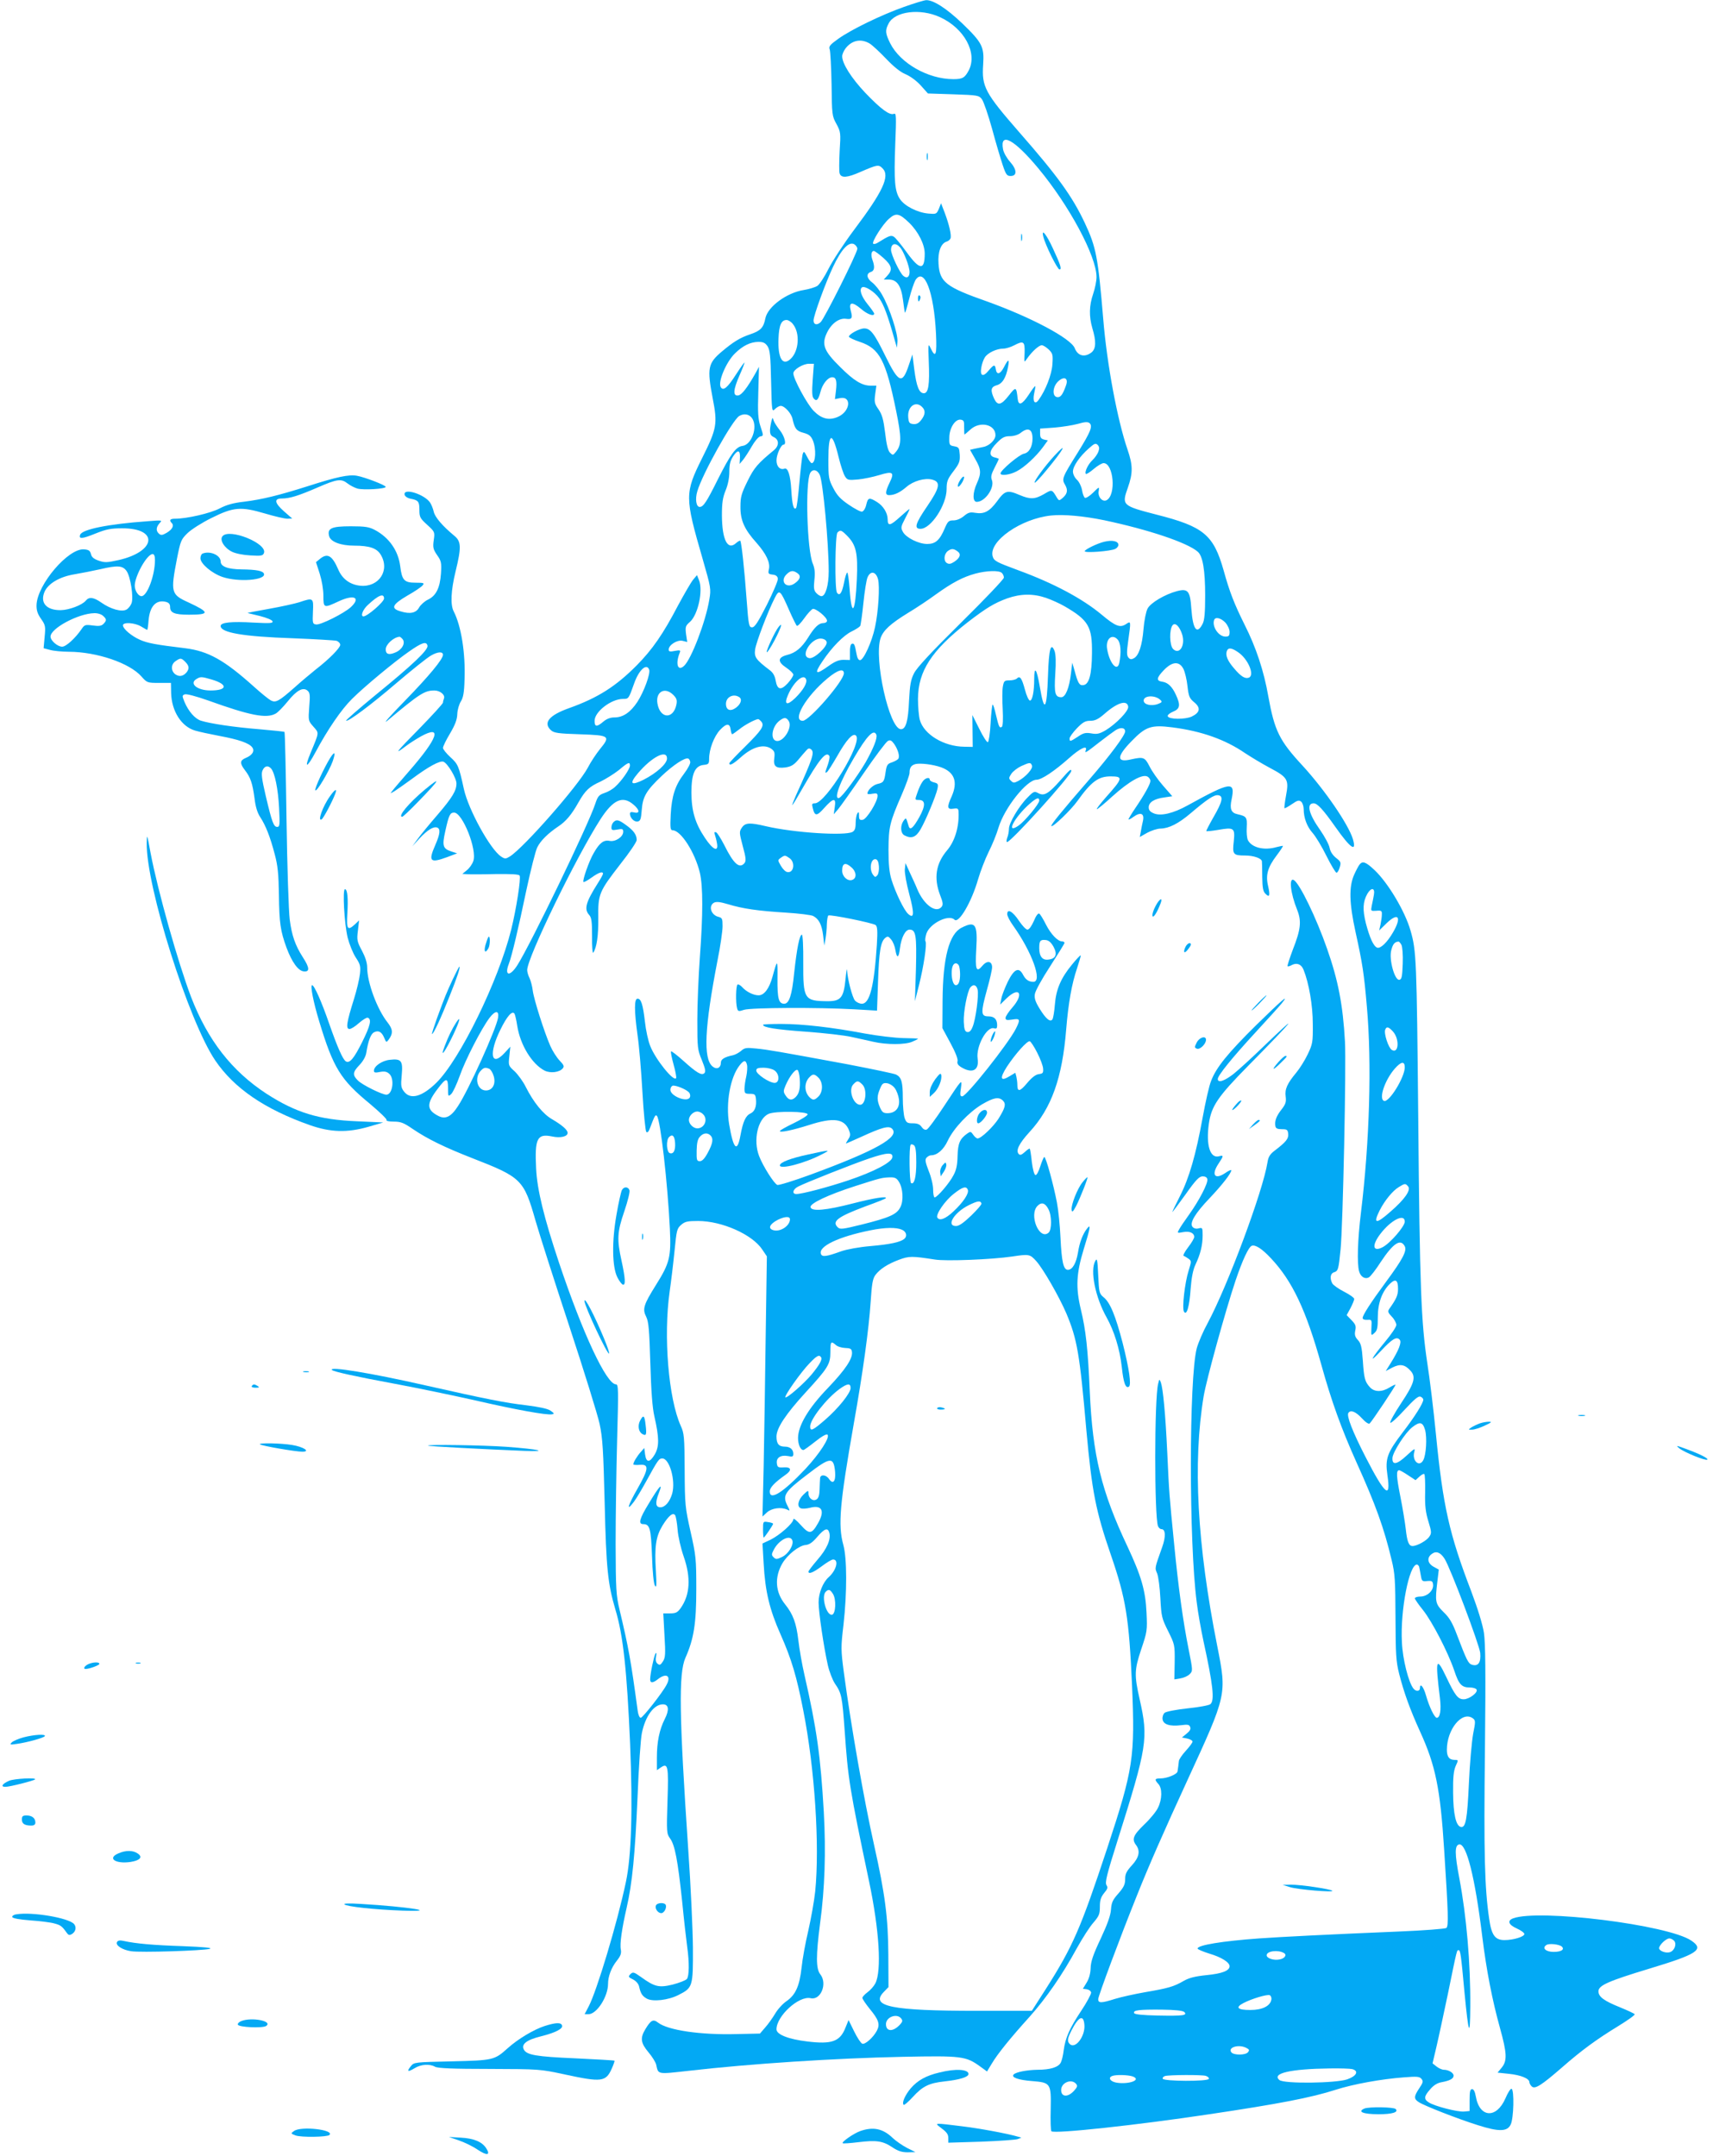 <?xml version="1.0" standalone="no"?>
<!DOCTYPE svg PUBLIC "-//W3C//DTD SVG 20010904//EN"
 "http://www.w3.org/TR/2001/REC-SVG-20010904/DTD/svg10.dtd">
<svg version="1.0" xmlns="http://www.w3.org/2000/svg"
 width="1017pt" height="1280pt" viewBox="0 0 1017 1280"
 preserveAspectRatio="xMidYMid meet">
<g transform="translate(0,1280) scale(0.1,-0.1)"
fill="#03a9f4" stroke="none">
<path d="M5367 12759 c-133 -47 -313 -134 -391 -190 -49 -35 -57 -45 -50 -63
4 -11 9 -105 11 -207 2 -180 3 -189 29 -235 25 -47 26 -53 19 -161 -3 -62 -4
-122 0 -133 9 -28 44 -26 123 9 102 44 108 45 132 21 45 -45 2 -137 -168 -363
-60 -80 -129 -185 -153 -233 -24 -48 -54 -94 -67 -102 -13 -8 -49 -19 -80 -24
-101 -16 -214 -99 -228 -168 -11 -56 -28 -74 -90 -95 -62 -21 -100 -45 -168
-102 -83 -70 -89 -98 -55 -277 30 -153 25 -181 -62 -355 -104 -209 -104 -232
2 -598 50 -174 51 -179 40 -244 -21 -129 -107 -354 -150 -393 -37 -34 -52 11
-26 77 7 16 4 18 -29 12 -29 -6 -36 -4 -36 8 0 27 50 59 82 52 l28 -7 -7 47
c-5 43 -4 49 25 74 46 43 77 184 52 246 l-12 30 -22 -26 c-13 -15 -53 -85 -91
-155 -87 -167 -152 -261 -245 -355 -124 -125 -231 -193 -402 -254 -118 -42
-155 -87 -107 -131 18 -16 42 -20 172 -24 177 -6 183 -10 119 -88 -21 -26 -54
-75 -72 -110 -56 -106 -377 -472 -462 -527 -26 -16 -30 -16 -53 -1 -64 42
-194 278 -221 401 -30 138 -35 148 -80 189 -24 22 -44 47 -44 55 0 9 19 48 42
86 30 51 42 82 43 116 1 25 11 58 21 74 14 22 20 52 22 131 6 156 -20 317 -64
403 -21 39 -17 124 11 239 35 143 33 177 -7 210 -70 58 -116 111 -123 144 -4
18 -14 42 -21 53 -33 50 -160 90 -152 48 2 -10 16 -20 34 -24 48 -9 54 -17 54
-67 0 -42 4 -50 46 -88 46 -42 46 -43 39 -92 -6 -43 -3 -54 20 -88 25 -35 27
-46 23 -110 -6 -85 -29 -132 -78 -155 -19 -9 -42 -30 -51 -45 -18 -34 -54 -42
-111 -24 -60 17 -50 40 40 93 43 24 84 52 91 61 12 14 8 16 -43 16 -66 0 -80
15 -90 99 -12 92 -66 169 -150 214 -34 18 -58 22 -143 22 -115 0 -141 -12
-129 -58 8 -34 69 -57 149 -57 90 0 134 -15 157 -53 57 -93 -10 -195 -120
-185 -62 6 -108 40 -132 97 -36 83 -64 99 -109 62 l-23 -19 22 -68 c13 -42 22
-94 22 -131 0 -75 2 -75 92 -33 91 42 132 22 71 -35 -40 -37 -180 -107 -206
-103 -21 3 -22 7 -19 76 4 83 2 84 -81 56 -25 -8 -106 -26 -179 -39 -73 -13
-131 -24 -128 -25 3 -1 36 -9 74 -18 39 -10 71 -23 74 -31 4 -12 -14 -13 -112
-8 -133 8 -196 1 -196 -20 0 -40 135 -63 430 -73 129 -5 245 -12 258 -15 12
-4 22 -15 22 -24 0 -18 -67 -86 -145 -146 -27 -22 -84 -69 -125 -106 -95 -84
-113 -93 -142 -78 -13 7 -59 44 -103 84 -174 156 -269 209 -406 226 -174 21
-223 30 -268 50 -50 22 -101 65 -101 86 0 20 70 16 108 -7 18 -11 34 -20 36
-20 2 0 6 25 8 55 7 86 45 126 104 111 17 -5 24 -13 24 -31 0 -34 27 -45 112
-45 125 0 124 14 -3 73 -104 47 -107 59 -68 261 21 105 24 113 63 151 23 22
86 62 141 89 132 66 175 69 318 27 57 -17 117 -31 133 -31 l29 1 -48 42 c-57
50 -62 77 -14 77 47 0 99 16 214 66 115 50 139 53 177 23 14 -11 41 -25 58
-30 35 -10 168 -2 168 10 0 10 -125 58 -171 66 -47 9 -121 -7 -289 -61 -176
-56 -276 -80 -381 -93 -63 -7 -103 -18 -145 -40 -56 -29 -195 -61 -265 -61
-30 0 -36 -9 -19 -26 15 -15 3 -38 -31 -58 -24 -14 -33 -15 -44 -6 -20 17 -19
39 2 63 18 19 17 19 -72 12 -235 -17 -386 -48 -399 -80 -10 -27 12 -25 91 7
65 26 91 31 158 31 220 1 202 -139 -23 -189 -67 -15 -81 -15 -116 -3 -29 10
-42 21 -46 39 -5 20 -13 26 -41 28 -93 8 -278 -209 -282 -330 -1 -32 6 -53 27
-83 26 -37 27 -45 21 -107 l-6 -67 38 -10 c21 -6 72 -11 113 -11 166 -1 360
-67 430 -147 33 -37 35 -38 105 -38 l70 0 1 -60 c3 -108 61 -199 142 -223 23
-7 88 -21 146 -32 113 -21 174 -42 193 -67 17 -21 2 -47 -37 -63 -36 -15 -38
-31 -6 -73 34 -44 45 -78 57 -166 6 -52 17 -87 34 -113 32 -49 59 -116 86
-220 18 -67 23 -115 25 -243 2 -166 9 -213 45 -312 32 -86 69 -137 102 -141
37 -4 36 21 -5 84 -45 70 -66 130 -78 225 -6 46 -15 315 -19 596 -4 282 -9
514 -12 517 -2 2 -69 9 -149 16 -150 12 -291 33 -348 51 -35 12 -73 55 -97
112 -14 35 -14 38 2 44 10 4 67 -11 138 -36 250 -90 347 -109 402 -78 13 7 44
39 71 72 53 66 91 87 118 64 14 -12 16 -26 10 -96 -6 -82 -6 -83 25 -118 34
-39 35 -30 -16 -153 -41 -98 -24 -96 29 3 71 133 153 253 216 315 72 72 253
222 338 281 77 54 104 63 110 35 5 -25 -86 -112 -311 -295 -97 -80 -174 -147
-172 -150 10 -9 146 92 301 225 88 75 178 147 202 161 39 23 72 26 72 5 0 -26
-83 -126 -225 -272 -88 -90 -136 -144 -106 -120 193 162 222 180 280 180 34 0
65 -26 57 -47 -3 -8 -6 -19 -6 -25 0 -6 -64 -76 -142 -156 -138 -140 -153
-159 -78 -102 19 15 60 41 90 58 128 70 100 -11 -72 -208 -46 -53 -90 -104
-98 -115 -15 -19 -15 -19 15 -1 17 11 62 43 102 72 98 73 165 109 186 101 25
-10 77 -97 77 -129 0 -43 -24 -83 -114 -188 -45 -52 -97 -115 -115 -140 l-33
-45 43 47 c48 51 83 72 105 64 20 -8 17 -38 -11 -102 -44 -100 -32 -111 71
-73 l58 22 -34 11 c-51 17 -56 33 -36 122 21 95 28 109 52 109 50 0 138 -221
114 -288 -6 -18 -23 -42 -38 -54 l-27 -22 30 -2 c17 -1 91 -1 166 1 94 1 139
-1 144 -9 9 -15 -20 -200 -50 -321 -76 -305 -305 -773 -445 -910 -84 -82 -152
-101 -190 -53 -19 24 -21 35 -15 98 8 87 -2 100 -71 92 -47 -5 -94 -38 -94
-65 0 -11 8 -13 36 -7 27 5 41 2 55 -11 33 -29 20 -124 -17 -124 -26 0 -143
58 -169 84 -33 33 -32 49 10 93 21 22 37 51 40 73 11 69 26 110 45 120 26 14
46 4 61 -32 12 -29 13 -29 26 -12 28 38 26 62 -6 103 -62 78 -121 237 -121
327 0 27 -11 61 -31 99 -29 54 -31 64 -24 119 l7 61 -24 -23 c-44 -40 -51 -31
-46 61 6 92 1 147 -14 147 -15 0 -4 -203 16 -287 10 -39 31 -92 48 -118 27
-41 30 -52 25 -98 -3 -29 -19 -97 -36 -151 -43 -137 -49 -176 -26 -176 10 0
35 16 57 36 22 19 45 33 51 31 25 -8 16 -47 -33 -145 -49 -98 -74 -128 -97
-114 -18 12 -49 82 -98 222 -46 133 -89 230 -102 230 -12 0 7 -99 42 -214 84
-278 127 -347 301 -490 57 -48 102 -91 99 -96 -4 -6 14 -10 43 -10 42 0 59 -7
113 -44 87 -59 187 -108 353 -173 293 -114 306 -127 376 -373 23 -80 113 -361
200 -625 87 -264 168 -525 180 -580 18 -85 22 -155 30 -470 9 -389 19 -480 63
-630 47 -154 69 -364 88 -799 16 -392 8 -666 -25 -821 -51 -243 -173 -648
-221 -739 l-24 -46 23 0 c49 0 116 104 116 180 0 45 20 97 51 136 24 30 29 45
25 68 -7 33 6 123 34 246 34 148 50 315 65 655 7 182 19 355 26 385 21 101 72
170 125 170 34 0 39 -32 11 -87 -32 -63 -47 -136 -47 -229 l0 -75 22 15 c44
31 48 11 41 -198 -6 -186 -5 -194 15 -222 29 -39 46 -130 72 -374 11 -113 25
-234 30 -270 13 -92 12 -174 -2 -191 -7 -8 -45 -23 -84 -33 -82 -20 -107 -14
-190 46 -41 29 -46 30 -61 16 -14 -15 -13 -18 16 -32 19 -10 33 -27 36 -44 9
-40 19 -55 46 -70 36 -19 126 -9 187 22 85 43 87 49 86 281 -1 110 -13 373
-28 585 -54 798 -57 1043 -17 1135 51 114 65 206 65 410 0 179 -2 198 -34 340
-32 143 -34 159 -35 365 -1 198 -3 219 -23 263 -73 162 -104 532 -66 799 9 62
22 171 29 242 12 121 14 131 39 153 23 20 38 23 101 23 141 0 322 -80 381
-170 l27 -40 -7 -473 c-3 -259 -9 -607 -12 -772 l-7 -300 27 25 c28 25 83 33
120 16 17 -9 17 -7 2 22 -32 62 -19 83 115 185 139 107 158 109 167 19 5 -58
-12 -79 -36 -44 -17 26 -51 29 -53 5 -1 -10 -2 -40 -3 -67 -1 -33 -6 -52 -18
-59 -21 -14 -48 7 -48 36 0 19 -2 19 -30 -8 -32 -31 -40 -72 -15 -81 9 -4 33
-2 54 3 71 19 90 -18 48 -91 -38 -67 -52 -68 -103 -11 -26 29 -44 43 -44 33 0
-22 -81 -94 -136 -121 l-47 -22 7 -120 c9 -164 35 -273 100 -419 66 -149 96
-251 135 -451 69 -350 98 -804 71 -1076 -6 -57 -25 -162 -41 -233 -17 -71 -35
-170 -40 -220 -12 -109 -36 -162 -90 -199 -22 -15 -52 -48 -67 -74 -15 -25
-41 -62 -59 -82 l-31 -36 -138 -3 c-216 -6 -409 23 -467 68 -29 23 -43 15 -76
-40 -31 -52 -27 -81 19 -136 23 -27 43 -60 46 -74 13 -59 4 -57 194 -36 364
42 873 75 1270 83 350 7 375 4 460 -58 l40 -29 28 46 c34 58 112 154 225 279
98 110 194 248 281 408 33 59 76 127 98 151 33 39 38 50 38 94 0 39 6 57 25
81 21 25 24 33 14 48 -9 16 2 62 64 258 179 568 186 611 133 846 -32 142 -31
174 9 294 36 107 37 113 32 220 -6 131 -31 217 -113 392 -155 328 -207 540
-224 923 -11 251 -23 361 -53 485 -31 130 -27 213 17 357 40 129 44 154 20
123 -25 -31 -45 -83 -54 -143 -11 -64 -33 -102 -60 -102 -26 0 -37 46 -44 195
-3 66 -12 158 -21 205 -20 105 -65 270 -75 270 -3 0 -14 -25 -24 -56 -10 -32
-22 -54 -29 -51 -7 2 -16 37 -21 78 -4 41 -10 76 -12 78 -2 3 -15 -6 -29 -19
-19 -17 -28 -21 -36 -13 -20 20 0 62 64 132 130 141 194 321 217 608 13 158
33 271 65 365 13 40 23 73 21 75 -2 2 -25 -22 -51 -54 -66 -80 -95 -147 -102
-237 -3 -41 -10 -80 -14 -88 -13 -20 -39 1 -77 63 -25 41 -32 62 -28 86 2 18
43 92 90 164 47 73 86 136 86 140 0 5 -6 9 -14 9 -26 0 -67 43 -96 100 -16 32
-34 62 -40 65 -7 4 -20 -14 -32 -44 -14 -31 -28 -51 -38 -51 -9 0 -31 24 -50
52 -37 56 -70 75 -70 40 0 -11 16 -42 35 -68 112 -157 176 -334 120 -334 -27
0 -46 13 -61 42 -25 48 -53 35 -91 -42 -17 -36 -35 -81 -38 -100 l-7 -35 39
38 c76 72 104 25 33 -56 -22 -25 -40 -52 -40 -61 0 -13 7 -15 40 -10 47 8 49
1 21 -55 -46 -90 -293 -401 -318 -401 -13 0 -14 9 -8 48 8 59 8 58 -100 -106
-48 -73 -94 -136 -103 -139 -10 -4 -21 2 -30 15 -11 16 -25 22 -52 22 -34 0
-39 4 -49 31 -6 18 -11 72 -11 121 0 93 -8 121 -39 137 -10 6 -142 33 -292 62
-406 75 -468 86 -539 93 -58 6 -69 5 -90 -14 -13 -11 -35 -23 -49 -26 -49 -10
-71 -24 -71 -43 0 -32 -24 -44 -49 -24 -57 46 -48 233 29 630 17 84 30 175 30
203 0 45 -2 50 -25 56 -44 11 -60 65 -26 84 14 7 36 5 83 -9 88 -27 180 -40
344 -50 78 -5 151 -14 162 -20 34 -18 51 -51 59 -115 l7 -61 7 40 c4 22 8 61
8 87 1 26 5 49 9 52 12 7 264 -44 281 -57 10 -9 12 -34 7 -117 -16 -245 -42
-350 -89 -350 -13 0 -31 8 -41 19 -15 17 -44 125 -47 181 -1 14 -5 -10 -9 -54
-11 -110 -28 -131 -106 -131 -139 1 -146 11 -145 229 1 95 -3 166 -8 166 -14
0 -30 -81 -46 -228 -13 -132 -30 -182 -59 -182 -33 0 -41 31 -40 149 1 118 0
118 -30 10 -19 -69 -49 -109 -82 -109 -31 0 -73 21 -98 49 -10 11 -23 18 -27
15 -10 -6 -12 -107 -3 -140 5 -20 9 -21 42 -10 42 13 438 15 653 3 l136 -8 6
173 c6 178 15 236 43 259 14 11 19 10 35 -10 11 -13 22 -41 25 -62 9 -53 20
-49 27 10 8 64 32 111 57 111 38 0 43 -33 38 -235 l-6 -190 24 95 c28 110 48
246 39 260 -4 6 -1 26 5 46 20 61 133 117 167 83 25 -25 101 104 140 240 14
48 42 120 62 161 21 41 48 107 59 145 35 117 168 285 226 285 30 0 106 51 195
130 65 58 110 78 97 44 -7 -19 1 -14 84 51 36 28 78 59 93 69 30 19 57 16 57
-7 0 -23 -90 -144 -214 -287 -160 -184 -230 -270 -224 -275 8 -9 116 95 154
148 83 116 125 147 198 147 76 0 73 -11 -28 -124 -32 -37 -57 -68 -54 -71 2
-2 44 32 93 77 99 89 177 133 207 117 10 -5 18 -17 18 -26 0 -18 -34 -80 -92
-165 -21 -31 -38 -60 -38 -63 0 -4 14 3 30 15 42 30 65 20 56 -23 -4 -17 -10
-47 -13 -65 l-6 -32 44 25 c24 13 60 25 79 25 50 1 106 29 179 91 99 84 139
111 164 107 32 -5 25 -38 -29 -131 -25 -44 -44 -81 -42 -82 2 -2 33 1 69 7 96
17 102 12 94 -68 -9 -77 -4 -84 67 -84 50 0 97 -16 100 -34 1 -6 2 -48 2 -93
1 -64 5 -86 18 -99 25 -26 30 -14 17 44 -16 66 -3 112 51 183 22 29 38 54 37
56 -2 1 -19 -2 -38 -7 -73 -21 -146 -4 -170 41 -6 12 -9 46 -7 76 3 60 -1 66
-54 78 -39 8 -48 32 -36 88 23 110 -3 107 -262 -36 -85 -47 -158 -64 -199 -47
-22 9 -31 19 -31 36 0 30 32 51 93 59 l47 7 -55 63 c-30 34 -66 86 -80 114
-28 55 -36 58 -109 42 -88 -21 -88 16 2 108 84 87 117 98 242 82 173 -22 314
-72 432 -153 35 -23 101 -63 148 -88 106 -56 113 -70 95 -165 -7 -38 -11 -72
-9 -74 2 -2 22 9 44 24 33 23 42 25 55 15 8 -7 15 -27 15 -44 0 -53 20 -105
53 -142 18 -20 55 -81 82 -136 28 -56 55 -101 60 -100 6 0 14 15 19 32 9 29 6
34 -22 56 -20 16 -34 38 -38 59 -3 19 -29 67 -56 106 -69 97 -83 159 -39 159
22 0 55 -35 129 -140 90 -128 128 -154 104 -72 -27 88 -167 292 -299 436 -137
148 -166 206 -203 411 -26 150 -73 292 -141 426 -61 123 -89 194 -124 321 -60
212 -118 261 -398 332 -205 53 -208 56 -171 160 31 88 30 134 -2 227 -60 175
-122 505 -144 774 -31 369 -42 427 -109 570 -74 158 -162 280 -389 539 -204
234 -224 271 -215 402 7 106 -5 130 -123 244 -95 91 -174 141 -216 139 -13 -1
-72 -19 -131 -40z m214 -61 c144 -66 223 -212 171 -315 -24 -45 -37 -53 -92
-53 -150 0 -315 94 -375 213 -29 59 -31 77 -9 118 37 72 188 91 305 37z m-417
-157 c17 -11 61 -52 98 -91 44 -46 83 -78 115 -91 28 -12 66 -40 90 -67 l42
-47 151 -5 c147 -5 152 -6 170 -30 10 -14 37 -92 60 -175 22 -82 51 -179 63
-215 19 -57 25 -65 47 -65 40 0 38 38 -4 85 -19 21 -38 55 -41 74 -20 105 66
59 209 -113 184 -221 346 -523 346 -646 0 -23 -9 -68 -20 -100 -24 -70 -25
-133 -5 -203 24 -79 22 -122 -4 -144 -41 -32 -82 -22 -100 24 -22 58 -259 184
-521 278 -245 86 -281 115 -288 224 -5 70 14 120 47 131 11 3 21 12 24 19 7
17 -7 80 -34 152 l-22 57 -13 -33 c-14 -32 -16 -32 -63 -28 -65 6 -141 45
-168 86 -31 46 -36 108 -28 323 7 171 6 189 -8 183 -26 -10 -78 29 -170 125
-82 87 -137 173 -137 217 0 12 10 34 21 48 38 48 92 58 143 27z m234 -1064
c54 -53 92 -128 92 -183 0 -101 -30 -99 -107 8 -32 44 -66 86 -76 92 -17 11
-28 7 -94 -34 -12 -8 -25 -11 -29 -7 -10 10 56 115 94 148 41 37 61 33 120
-24z m-308 -154 c0 -25 -196 -416 -218 -436 -22 -20 -42 -15 -42 10 0 29 72
226 116 319 49 104 93 151 125 134 10 -6 19 -18 19 -27z m254 8 c21 -24 56
-113 56 -146 0 -30 -16 -41 -37 -23 -21 17 -73 127 -73 154 0 38 26 46 54 15z
m-100 -62 c51 -45 57 -71 24 -106 l-21 -23 30 0 c48 0 73 -36 84 -121 5 -40
10 -74 12 -76 2 -2 13 36 25 83 12 48 29 97 37 111 52 79 110 -70 122 -319 6
-126 -2 -149 -32 -85 -14 30 -15 26 -11 -78 6 -139 -2 -190 -29 -190 -28 0
-44 40 -57 142 l-11 88 -21 -62 c-39 -117 -60 -109 -140 54 -65 133 -88 163
-125 163 -28 0 -91 -34 -91 -49 0 -5 29 -19 65 -31 117 -39 154 -109 215 -408
33 -161 33 -204 -1 -245 -17 -21 -19 -21 -35 -5 -12 12 -21 48 -29 118 -10 80
-18 108 -39 139 -24 34 -26 44 -20 90 l7 51 -33 0 c-52 0 -100 29 -181 110
-98 96 -113 135 -79 205 26 54 72 88 113 82 35 -5 40 4 28 48 -14 52 8 56 61
11 38 -33 78 -47 78 -28 0 4 -18 30 -40 57 -37 46 -50 87 -32 99 17 10 73 -25
102 -65 27 -38 51 -102 92 -249 l13 -45 3 37 c4 45 -47 201 -90 276 -16 29
-43 62 -59 74 -34 25 -38 54 -9 63 22 7 25 30 10 71 -11 29 -7 54 8 54 5 0 30
-18 56 -41z m-536 -394 c43 -54 35 -160 -14 -206 -48 -45 -77 4 -72 122 3 79
17 109 48 109 10 0 28 -11 38 -25z m-151 -131 c14 -22 18 -58 21 -209 4 -179
5 -182 23 -164 11 11 26 19 34 19 23 0 63 -44 70 -77 13 -58 23 -72 65 -83 33
-9 44 -18 56 -45 21 -51 17 -135 -7 -135 -5 0 -17 17 -27 37 -18 35 -20 36
-27 15 -3 -13 -12 -88 -19 -167 -7 -80 -15 -148 -20 -152 -14 -14 -23 20 -28
106 -5 89 -20 136 -41 128 -26 -9 -47 13 -47 49 0 35 27 94 42 94 19 0 6 50
-22 85 -16 20 -33 46 -37 58 -6 20 -7 20 -14 -8 -13 -59 -10 -80 14 -90 33
-15 34 -51 2 -78 -96 -79 -118 -104 -157 -184 -36 -73 -42 -93 -42 -151 -1
-81 23 -135 96 -216 57 -65 82 -117 73 -156 -6 -26 -3 -29 22 -32 19 -2 29 -9
31 -24 2 -11 -28 -81 -65 -155 -53 -104 -72 -134 -88 -134 -18 0 -21 11 -32
160 -13 181 -31 347 -38 354 -3 2 -14 -4 -24 -13 -51 -47 -84 17 -85 164 0 75
5 106 22 148 14 34 22 74 22 111 0 44 6 66 23 92 27 41 43 37 40 -11 l-2 -35
21 25 c11 14 34 49 51 79 17 30 39 56 49 59 22 5 22 2 2 63 -13 40 -16 79 -12
200 l4 151 -20 -37 c-49 -87 -82 -130 -103 -133 -33 -5 -30 33 7 118 17 38 30
72 30 77 0 4 -22 -27 -50 -70 -51 -80 -76 -100 -91 -76 -18 30 32 150 85 201
47 46 91 67 138 68 30 0 41 -6 55 -26z m1526 -39 c-3 -60 -3 -60 14 -35 30 43
71 80 88 80 9 0 27 -12 42 -26 23 -23 25 -31 21 -88 -4 -61 -41 -155 -82 -211
-22 -31 -37 -9 -26 40 5 22 8 41 6 42 -2 2 -20 -22 -40 -53 -38 -57 -59 -65
-64 -23 -8 74 -10 75 -54 19 -44 -56 -65 -60 -85 -19 -24 51 -21 71 13 81 35
9 57 45 69 111 9 48 1 47 -25 -4 -22 -42 -43 -47 -48 -11 -5 30 -12 28 -43 -9
-33 -40 -52 -32 -43 19 3 20 13 48 21 60 17 27 70 52 110 52 15 0 44 9 63 19
57 30 65 24 63 -44z m-1258 -160 c-5 -70 -4 -99 5 -110 17 -21 28 -11 41 38
12 47 44 87 70 87 23 0 29 -21 22 -80 l-6 -50 30 6 c72 14 61 -81 -14 -112
-52 -22 -96 -11 -143 37 -39 40 -120 190 -120 222 0 22 57 57 93 57 l29 0 -7
-95z m1504 -33 c-20 -57 -33 -73 -53 -70 -32 5 -26 66 9 96 35 30 59 15 44
-26z m-855 -128 c22 -21 20 -46 -5 -78 -15 -20 -29 -26 -48 -24 -22 3 -26 8
-29 41 -5 63 44 99 82 61z m-1008 -69 c34 -52 -4 -157 -59 -163 -38 -5 -70
-49 -144 -196 -68 -137 -87 -166 -109 -166 -21 0 -28 47 -14 93 29 101 209
424 249 447 29 17 60 11 77 -15z m1258 -52 c0 -24 1 -43 2 -43 2 0 18 14 36
30 56 51 148 30 148 -34 0 -28 -36 -63 -72 -70 -16 -3 -39 -8 -54 -11 l-25 -6
30 -53 c36 -62 38 -85 11 -145 -26 -57 -27 -111 -1 -111 49 0 107 83 90 129
-8 19 -4 35 16 74 14 27 25 50 25 52 0 1 -11 6 -25 9 -37 9 -32 42 14 87 31
32 46 39 77 39 23 0 49 8 64 20 44 35 70 22 70 -34 0 -48 -20 -84 -51 -90 -28
-5 -139 -99 -139 -117 0 -16 55 -9 95 12 47 24 115 87 157 144 l29 40 -23 5
c-18 5 -23 13 -23 35 l0 30 85 6 c47 4 110 14 139 22 41 12 58 13 69 5 21 -18
7 -52 -68 -173 -95 -152 -98 -159 -76 -195 18 -32 13 -54 -20 -81 -15 -12 -18
-12 -28 4 -31 52 -29 52 -78 23 -54 -31 -81 -32 -143 -6 -74 32 -89 28 -135
-36 -46 -62 -77 -78 -131 -69 -29 5 -41 2 -66 -19 -19 -16 -43 -26 -62 -26
-28 0 -34 -5 -52 -47 -30 -71 -55 -93 -104 -93 -51 0 -125 37 -144 71 -14 25
-13 31 12 79 15 28 27 54 27 57 0 3 -25 -18 -56 -46 -58 -53 -74 -57 -74 -15
0 38 -26 80 -63 103 -47 29 -54 27 -64 -16 -5 -22 -16 -39 -25 -41 -8 -2 -44
17 -79 41 -50 34 -70 56 -92 99 -27 51 -29 64 -29 168 0 166 23 172 61 15 12
-49 29 -101 38 -114 14 -22 20 -23 77 -18 33 3 90 15 126 26 81 25 92 17 62
-44 -27 -56 -28 -75 -3 -75 32 0 66 17 103 49 40 35 110 55 153 43 51 -14 45
-47 -29 -156 -72 -105 -81 -136 -41 -136 62 0 155 142 155 236 0 45 5 59 40
105 36 47 40 60 38 99 -3 41 -5 45 -33 50 -28 5 -30 8 -29 51 0 57 35 112 68
107 18 -3 21 -9 20 -45z m797 -145 c-5 -14 -21 -37 -35 -50 -26 -24 -49 -72
-39 -82 3 -3 24 10 46 29 22 19 49 35 59 35 59 0 76 -189 18 -220 -25 -13 -54
20 -47 55 4 26 3 26 -33 -10 -21 -21 -43 -34 -49 -31 -6 4 -14 25 -17 46 -4
22 -17 49 -30 61 -14 13 -24 34 -24 49 0 32 41 91 95 138 32 29 40 32 52 20
10 -11 11 -21 4 -40z m-1654 -138 c19 -42 53 -403 53 -573 0 -82 -19 -147 -43
-147 -8 0 -22 9 -31 19 -14 15 -16 30 -11 77 5 43 2 69 -9 96 -35 81 -46 482
-16 539 14 26 42 21 57 -11z m1688 -269 c265 -56 497 -134 557 -188 29 -26 43
-110 43 -258 0 -103 -4 -148 -15 -169 -34 -67 -58 -34 -67 89 -7 106 -20 122
-85 105 -72 -19 -158 -70 -175 -104 -9 -17 -20 -71 -24 -121 -8 -98 -28 -159
-58 -174 -14 -8 -22 -7 -32 5 -10 13 -10 32 -1 98 17 120 17 120 -13 100 -35
-23 -62 -13 -143 55 -116 97 -287 188 -497 265 -132 49 -144 55 -152 84 -22
89 168 222 347 241 74 8 193 -3 315 -28z m-1527 -91 c55 -55 66 -103 59 -260
-9 -202 -31 -231 -43 -56 -4 53 -10 96 -14 96 -4 0 -13 -27 -19 -60 -12 -62
-27 -82 -42 -59 -14 22 -11 343 3 357 17 17 23 15 56 -18z m657 -94 c23 -16
15 -39 -20 -62 -20 -13 -31 -15 -44 -7 -20 13 -17 53 6 71 22 16 35 15 58 -2z
m-4765 -52 c0 -90 -46 -214 -80 -214 -19 0 -40 33 -40 63 1 58 73 187 106 187
9 0 14 -11 14 -36z m-169 -64 c24 -33 43 -157 30 -192 -6 -15 -19 -32 -31 -38
-28 -15 -93 3 -147 41 -47 33 -74 37 -94 12 -22 -26 -98 -55 -148 -56 -85 -1
-124 43 -97 108 21 50 91 91 179 105 40 7 108 20 152 30 102 24 133 22 156
-10z m3984 -14 c23 -16 15 -39 -20 -62 -48 -31 -86 15 -46 55 24 24 40 26 66
7z m1213 2 c7 -7 12 -19 12 -28 0 -9 -115 -130 -255 -268 -180 -178 -261 -266
-278 -299 -20 -39 -25 -69 -30 -163 -5 -122 -19 -170 -48 -170 -69 0 -162 417
-121 541 16 46 58 85 162 149 47 28 122 78 167 111 96 69 160 103 234 123 67
18 141 20 157 4z m-735 -38 c11 -43 2 -191 -18 -284 -18 -86 -68 -196 -89
-196 -10 0 -17 14 -21 38 -10 55 -14 64 -28 59 -7 -2 -12 -22 -11 -50 l0 -46
-38 1 c-28 0 -50 -9 -88 -36 -79 -57 -89 -49 -36 29 55 82 124 152 171 175 25
12 48 27 52 33 3 5 12 67 19 136 7 69 18 139 25 154 18 40 50 33 62 -13z
m-528 -183 c21 -48 42 -90 46 -93 5 -3 24 17 44 45 19 27 42 52 50 55 17 6 85
-49 85 -70 0 -8 -10 -14 -23 -14 -26 0 -52 -25 -90 -87 -38 -60 -74 -90 -124
-102 -57 -15 -58 -41 -3 -77 22 -15 40 -33 40 -40 0 -8 -15 -31 -33 -51 -41
-44 -62 -40 -72 16 -5 29 -16 48 -37 63 -80 61 -91 76 -85 121 6 43 76 227
117 307 27 53 32 48 85 -73z m-2405 69 c0 -20 -99 -106 -122 -106 -19 0 -5 39
25 67 63 59 97 73 97 39z m3930 4 c32 -11 83 -34 112 -51 141 -82 163 -121
161 -279 -1 -124 -17 -183 -50 -188 -25 -4 -33 10 -54 88 l-13 45 -8 -66 c-10
-84 -32 -139 -57 -139 -37 0 -43 23 -36 137 5 72 3 118 -4 137 -22 56 -34 13
-39 -143 -7 -208 -22 -229 -49 -67 -18 105 -33 126 -33 44 0 -75 -11 -128 -25
-128 -7 0 -21 29 -30 65 -19 70 -30 84 -48 66 -6 -6 -26 -11 -44 -11 -29 0
-33 -3 -39 -36 -4 -20 -4 -81 -1 -135 3 -60 1 -101 -5 -105 -14 -9 -18 -1 -35
71 -8 36 -17 64 -20 61 -3 -3 -9 -54 -12 -112 -3 -59 -11 -109 -16 -111 -6 -2
-29 34 -51 79 l-41 82 1 -95 1 -94 -50 1 c-121 1 -240 73 -264 159 -6 22 -11
78 -11 125 1 165 80 287 295 455 109 84 158 114 235 142 80 28 153 29 230 3z
m-5598 -107 c22 -20 22 -27 2 -48 -12 -12 -27 -14 -64 -9 -44 6 -49 4 -66 -22
-38 -55 -92 -104 -115 -104 -27 0 -69 36 -69 60 0 49 165 137 259 139 19 1 43
-6 53 -16z m6663 -40 c14 -16 25 -40 25 -55 0 -23 -4 -28 -25 -28 -40 0 -80
59 -67 98 7 21 40 13 67 -15z m-256 -72 c19 -64 -17 -121 -54 -85 -22 22 -24
116 -3 142 16 18 42 -9 57 -57z m-4629 -26 c19 -23 -3 -63 -42 -79 -39 -17
-58 -11 -58 18 0 29 45 71 81 75 4 1 12 -6 19 -14z m4244 -1 c20 -20 24 -78
11 -141 -12 -55 -58 -1 -72 83 -10 58 27 93 61 58z m-1726 -17 c5 -26 -73 -99
-102 -95 -60 8 10 123 71 116 17 -2 29 -10 31 -21z m2443 -60 c59 -40 100
-137 63 -151 -22 -8 -47 7 -88 56 -39 45 -52 78 -42 103 8 21 28 19 67 -8z
m-6251 -57 c23 -23 25 -40 8 -62 -20 -24 -44 -28 -67 -12 -27 20 -27 59 1 78
29 20 34 20 58 -4z m5926 -42 c9 -18 20 -64 24 -102 7 -62 12 -73 40 -96 40
-33 35 -61 -15 -85 -40 -18 -136 -17 -142 2 -3 7 12 19 31 27 42 17 46 39 17
101 -22 48 -47 72 -80 77 -37 5 -36 22 7 67 51 54 93 57 118 9z m-3172 -4 c9
-23 -31 -132 -70 -192 -41 -62 -85 -92 -136 -92 -24 0 -46 -8 -66 -25 -39 -33
-52 -32 -52 5 0 54 99 130 169 130 33 0 33 -1 66 92 28 80 74 122 89 82z
m1156 -22 c0 -45 -205 -282 -244 -282 -66 0 18 145 147 252 60 50 97 61 97 30z
m-3753 -37 c98 -29 94 -65 -7 -65 -80 0 -130 42 -82 69 23 14 30 13 89 -4z
m3529 1 c8 -21 -18 -65 -65 -111 -50 -48 -68 -39 -42 20 35 79 93 128 107 91z
m-789 -92 c20 -20 24 -31 19 -57 -18 -90 -98 -86 -113 7 -11 69 45 99 94 50z
m391 -13 c20 -12 11 -41 -18 -63 -34 -25 -60 -15 -60 23 0 40 44 62 78 40z
m2501 -17 c12 -11 10 -15 -14 -24 -39 -15 -85 -4 -85 20 0 31 68 34 99 4z
m-191 -40 c4 -25 -72 -103 -135 -141 -35 -20 -50 -24 -83 -18 -34 6 -48 3 -80
-19 -46 -30 -50 -31 -50 -11 0 8 19 35 43 60 36 37 50 45 80 45 28 0 47 9 84
41 77 68 135 85 141 43z m-2015 -86 c22 -34 -26 -118 -68 -118 -43 0 -36 82
12 120 29 22 41 22 56 -2z m-163 -3 c20 -24 3 -50 -95 -147 -52 -51 -95 -96
-95 -100 0 -17 22 -6 69 36 69 62 136 80 180 50 19 -14 22 -23 18 -55 -7 -50
10 -63 66 -56 33 5 49 14 75 44 17 21 39 46 48 56 12 14 18 16 30 7 21 -18 9
-54 -90 -272 -14 -32 -24 -58 -22 -58 3 0 28 42 57 93 102 178 144 230 163
198 3 -5 -1 -28 -9 -51 -18 -50 -18 -53 -6 -45 6 3 32 45 60 93 57 101 95 142
113 124 41 -41 -179 -402 -244 -402 -17 0 -19 -4 -13 -27 12 -51 24 -51 69 0
54 60 71 62 62 5 l-6 -43 26 30 c14 17 82 112 151 213 69 101 134 187 144 192
14 8 22 4 38 -18 23 -34 34 -73 24 -88 -5 -6 -21 -15 -38 -21 -26 -8 -31 -16
-37 -56 -8 -58 -12 -64 -48 -72 -27 -6 -60 -37 -60 -57 0 -4 14 -5 30 -1 25 4
30 2 30 -13 0 -35 -65 -139 -88 -142 -18 -3 -22 2 -22 25 0 22 -2 25 -10 13
-5 -8 -10 -34 -10 -57 0 -31 -5 -45 -19 -53 -46 -24 -347 -5 -514 34 -97 23
-123 21 -143 -9 -16 -24 -15 -30 6 -110 19 -69 20 -87 10 -100 -30 -36 -65 -4
-120 107 -20 39 -42 74 -49 76 -10 3 -12 0 -7 -14 4 -11 10 -34 13 -53 9 -53
-25 -37 -72 34 -58 86 -80 161 -80 270 0 111 21 158 73 163 29 3 32 7 32 36 0
57 29 133 65 172 38 40 58 41 63 1 2 -15 6 -27 9 -27 3 0 22 14 43 30 33 27
93 58 111 60 4 0 12 -7 19 -15z m683 -78 c7 -19 -16 -78 -63 -162 -49 -84
-139 -206 -158 -213 -35 -11 4 95 87 236 78 134 119 176 134 139z m-1243 -141
c0 -31 -61 -86 -139 -126 -75 -37 -87 -25 -34 38 83 98 173 144 173 88z m138
-20 c2 -9 -14 -40 -36 -69 -53 -69 -74 -133 -80 -244 -4 -79 -2 -93 11 -93 49
0 133 -131 162 -252 19 -81 19 -247 0 -503 -8 -110 -15 -278 -15 -372 0 -164
1 -176 27 -238 20 -50 24 -68 15 -77 -16 -16 -45 1 -126 74 -37 33 -69 58 -72
55 -3 -3 4 -38 15 -78 11 -39 18 -76 15 -81 -14 -23 -123 112 -154 192 -12 30
-26 95 -31 143 -12 104 -23 137 -44 137 -20 0 -20 -71 0 -216 9 -60 22 -212
29 -337 7 -125 18 -233 23 -238 7 -7 14 1 22 23 28 74 32 81 41 72 21 -21 64
-402 77 -670 8 -167 -1 -204 -82 -333 -75 -120 -82 -144 -58 -191 14 -29 18
-77 24 -275 5 -166 12 -263 24 -315 29 -127 29 -179 3 -225 -30 -51 -51 -52
-58 -2 l-5 39 -21 -24 c-21 -23 -44 -61 -44 -73 0 -3 17 -5 38 -3 57 5 54 -24
-14 -143 -57 -100 -68 -139 -21 -77 14 18 47 74 74 123 68 124 75 135 95 135
43 0 80 -131 59 -208 -14 -49 -42 -82 -70 -82 -29 0 -32 26 -10 83 27 69 6 48
-60 -62 -55 -90 -63 -121 -32 -121 39 0 46 -26 52 -189 3 -97 10 -164 17 -176
10 -16 11 0 6 87 -9 145 0 204 39 269 37 60 63 81 76 61 4 -8 11 -46 14 -85 3
-41 19 -110 36 -159 44 -126 38 -228 -18 -307 -19 -26 -29 -31 -63 -31 l-40 0
7 -130 c7 -113 5 -133 -9 -155 -14 -22 -20 -24 -32 -14 -10 8 -13 22 -9 43 4
22 3 26 -4 16 -9 -16 -31 -120 -31 -152 0 -23 16 -23 47 2 49 38 79 19 51 -33
-24 -47 -142 -197 -154 -197 -7 0 -15 18 -18 42 -41 302 -53 369 -108 601 -20
84 -22 119 -23 387 0 162 4 442 9 623 8 294 8 327 -7 327 -56 0 -197 301 -338
722 -89 267 -130 433 -136 559 -9 179 6 209 94 191 50 -11 93 -1 93 21 0 18
-34 47 -92 81 -53 30 -110 100 -156 191 -16 33 -47 75 -67 94 -37 33 -37 35
-31 90 l6 56 -35 -38 c-80 -86 -94 -2 -24 139 40 82 71 116 84 94 3 -5 11 -38
16 -72 18 -113 87 -226 162 -265 34 -17 88 -11 108 13 10 12 7 20 -19 47 -17
18 -42 57 -55 87 -35 80 -97 274 -104 328 -3 26 -12 59 -19 74 -8 15 -14 37
-14 48 0 73 291 672 436 897 74 114 130 140 193 87 39 -32 42 -57 6 -48 -18 4
-25 2 -25 -8 0 -24 25 -50 46 -46 16 3 20 14 24 68 6 80 27 116 120 204 68 64
135 108 155 102 6 -1 11 -10 13 -20z m-358 -22 c0 -20 -49 -91 -87 -125 -15
-15 -45 -32 -65 -38 -32 -11 -39 -19 -54 -64 -39 -121 -385 -837 -463 -959
-44 -69 -78 -63 -50 9 18 47 56 207 104 437 26 121 55 236 65 255 20 40 64 83
125 124 45 30 78 69 119 142 41 72 64 94 131 124 33 16 82 47 110 69 54 46 65
50 65 26z m1847 -10 c80 -29 101 -87 63 -173 -29 -63 -27 -79 10 -73 26 4 30
1 31 -19 4 -88 -22 -174 -68 -228 -67 -79 -80 -164 -42 -265 18 -45 19 -59 9
-71 -33 -40 -105 12 -144 105 -10 25 -31 70 -45 100 l-25 55 -4 -37 c-2 -21
10 -86 26 -146 31 -116 30 -151 -6 -119 -25 22 -75 126 -99 203 -13 43 -18 91
-18 179 1 135 7 162 79 327 25 58 46 116 46 129 0 31 10 45 35 52 29 7 104 -2
152 -19z m540 10 c7 -18 -38 -68 -81 -91 -25 -13 -30 -13 -44 1 -14 13 -13 18
2 41 10 15 36 35 59 46 51 23 56 23 64 3z m-4517 -18 c22 -27 41 -120 47 -233
5 -101 4 -113 -11 -113 -21 0 -31 26 -68 183 -24 103 -28 134 -19 153 12 27
33 31 51 10z m3078 -532 c35 -25 25 -90 -14 -82 -10 1 -27 18 -38 37 -19 33
-19 34 -1 47 24 17 26 17 53 -2z m530 -47 c2 -21 -2 -45 -9 -54 -12 -13 -14
-13 -26 3 -24 33 -13 97 16 92 11 -2 17 -16 19 -41z m-161 -9 c29 -27 30 -64
2 -73 -27 -9 -59 20 -59 55 0 46 20 52 57 18z m1198 -470 c24 -45 14 -71 -31
-76 -35 -5 -54 19 -54 68 0 44 6 52 40 48 17 -2 31 -15 45 -40z m-3298 -421
c-10 -65 -176 -432 -238 -525 -41 -64 -75 -80 -117 -58 -70 36 -71 72 -4 160
51 68 62 69 62 5 0 -51 1 -52 19 -35 10 9 33 59 51 109 32 92 129 281 177 344
34 44 57 44 50 0z m3201 -208 c18 -35 34 -77 35 -94 2 -26 -2 -30 -25 -33 -19
-2 -42 -20 -69 -52 -44 -53 -59 -55 -59 -12 0 15 -3 37 -6 50 l-6 22 -35 -21
c-54 -33 -59 -12 -15 57 51 77 121 156 136 151 6 -2 26 -32 44 -68z m-1723
-72 c3 -12 1 -43 -4 -67 -6 -25 -11 -59 -11 -75 0 -27 3 -30 33 -30 28 0 32
-4 35 -29 5 -44 -6 -76 -33 -88 -28 -13 -44 -48 -59 -130 -19 -105 -42 -82
-67 66 -21 126 6 279 62 350 25 32 37 33 44 3z m-1531 -23 c8 -3 20 -21 26
-40 16 -48 -4 -89 -45 -89 -52 0 -71 77 -29 119 17 17 25 19 48 10z m1694 -10
c31 -21 31 -74 1 -74 -31 0 -109 52 -109 73 0 13 9 17 43 17 23 0 53 -7 65
-16z m150 -49 c4 -58 -3 -88 -24 -109 -22 -22 -41 -20 -59 8 -15 22 -15 28 -1
61 22 51 56 97 70 92 6 -2 12 -25 14 -52z m112 5 c12 -12 20 -33 20 -55 0 -22
-8 -43 -20 -55 -24 -24 -34 -25 -54 -5 -32 32 -32 87 0 119 20 21 30 20 54 -4z
m260 -40 c30 -30 20 -120 -13 -120 -41 0 -71 88 -42 120 23 25 30 25 55 0z
m192 -21 c11 -14 22 -44 25 -66 7 -50 -20 -83 -68 -83 -25 0 -32 6 -45 35 -18
43 -18 67 1 111 12 30 19 35 41 32 15 -2 36 -15 46 -29z m-1223 -24 c8 -7 11
-21 7 -30 -13 -34 -116 6 -116 44 0 11 6 21 13 24 15 5 77 -19 96 -38z m1866
-51 c19 -20 13 -42 -27 -107 -32 -49 -103 -117 -124 -117 -6 0 -18 10 -26 22
-14 20 -16 21 -37 6 -42 -30 -54 -57 -56 -132 -1 -52 -7 -83 -24 -114 -23 -46
-97 -132 -112 -132 -5 0 -9 21 -9 46 0 26 -11 74 -26 110 -20 52 -23 68 -14
79 7 8 19 15 27 15 37 0 75 33 100 87 35 74 125 169 204 216 69 40 99 46 124
21z m-1781 -80 c31 -30 9 -84 -34 -84 -24 0 -50 26 -50 50 0 24 26 50 50 50
10 0 26 -7 34 -16z m621 -1 c0 -7 -37 -30 -82 -52 -46 -22 -83 -43 -83 -47 0
-11 76 5 174 36 143 46 208 38 236 -30 10 -25 10 -34 -4 -55 -9 -14 -15 -25
-13 -25 2 0 42 18 89 39 124 57 165 68 184 49 49 -49 -96 -130 -484 -273 -101
-37 -189 -64 -197 -61 -19 7 -85 111 -108 171 -37 95 -8 222 56 251 41 18 232
15 232 -3z m-577 -125 c19 -19 14 -48 -16 -103 -18 -34 -33 -50 -47 -50 -18 0
-20 6 -19 63 1 45 6 68 19 82 20 23 45 26 63 8z m-210 -44 c3 -46 -10 -69 -32
-61 -19 8 -22 77 -4 95 20 20 33 8 36 -34z m1432 -116 c0 -88 -12 -134 -31
-123 -10 7 -13 218 -2 228 3 4 12 2 20 -4 9 -8 13 -38 13 -101z m-142 30 c-4
-30 -110 -86 -262 -137 -119 -40 -274 -81 -308 -81 -28 0 -21 28 10 44 44 23
327 135 422 167 106 36 143 38 138 7z m38 -144 c25 -38 30 -114 9 -153 -21
-42 -64 -61 -228 -102 -117 -29 -130 -30 -144 -16 -35 35 1 62 163 123 64 23
119 45 122 48 15 16 -71 2 -195 -30 -159 -41 -245 -49 -251 -22 -4 22 103 73
268 126 150 48 155 49 202 51 30 1 41 -4 54 -25z m410 -49 c8 -21 -27 -74 -86
-129 -47 -44 -82 -57 -95 -36 -11 18 44 99 96 140 54 43 76 49 85 25z m81 -81
c2 -6 -26 -38 -61 -72 -45 -43 -72 -62 -90 -62 -61 0 -11 81 76 124 53 26 69
28 75 10z m398 -35 c20 -37 20 -123 0 -139 -55 -46 -118 107 -65 160 24 24 46
17 65 -21z m-1535 -59 c0 -38 -56 -76 -97 -65 -36 9 -25 36 25 62 41 20 72 22
72 3z m665 -62 c27 -12 33 -39 13 -55 -24 -19 -84 -32 -199 -42 -70 -6 -140
-19 -175 -31 -88 -32 -113 -35 -120 -16 -17 45 105 103 296 141 84 17 152 18
185 3z m797 -186 c42 -47 135 -209 179 -311 64 -153 79 -237 119 -696 33 -361
55 -476 145 -737 90 -262 108 -375 126 -778 18 -423 8 -493 -147 -963 -159
-481 -204 -584 -366 -839 l-82 -128 -325 0 c-507 0 -636 26 -555 111 l29 30
-1 192 c-1 220 -20 363 -84 649 -61 271 -140 726 -180 1027 -18 136 -18 150
-2 285 21 189 21 392 -1 472 -33 118 -21 248 62 721 54 303 89 558 100 722 7
107 12 138 28 160 27 36 74 66 141 91 59 22 77 22 212 1 65 -11 337 0 460 18
99 15 105 14 142 -27z m-1190 -498 c10 -10 35 -17 55 -18 31 -1 39 -5 41 -23
6 -39 -39 -106 -142 -214 -116 -120 -177 -223 -178 -297 0 -39 14 -72 32 -72
4 0 36 23 70 50 40 32 67 47 73 41 16 -16 -48 -114 -131 -203 -133 -141 -212
-191 -212 -134 0 23 30 54 94 99 39 27 34 47 -11 44 -34 -2 -38 1 -41 25 -4
33 24 50 67 42 26 -6 31 -3 31 13 0 26 -19 43 -50 43 -36 0 -50 17 -50 60 0
50 55 133 173 262 134 146 147 168 147 239 0 63 3 68 32 43z m-87 -74 c8 -13
-10 -45 -56 -101 -45 -54 -148 -144 -156 -136 -8 8 94 152 144 203 43 45 57
52 68 34z m175 -182 c0 -30 -73 -121 -153 -190 -73 -63 -87 -69 -87 -38 0 42
96 165 174 222 47 34 66 36 66 6z m-126 -860 c10 -39 -15 -96 -71 -160 -29
-34 -53 -65 -53 -70 0 -17 28 -6 79 32 29 22 59 40 67 40 36 0 20 -64 -26
-105 -34 -30 -60 -94 -60 -150 0 -57 31 -267 55 -373 9 -39 28 -88 42 -109 40
-58 43 -76 58 -282 20 -284 28 -337 144 -889 62 -294 76 -534 38 -609 -9 -17
-30 -41 -47 -53 -16 -12 -30 -27 -30 -33 0 -7 20 -36 44 -66 53 -64 62 -91 42
-129 -21 -40 -70 -84 -87 -77 -8 3 -30 36 -48 73 l-33 67 -18 -44 c-32 -83
-80 -101 -227 -83 -110 13 -183 41 -183 72 0 79 133 201 203 185 60 -14 101
87 57 142 -26 33 -26 110 -1 303 28 207 35 423 22 660 -19 331 -42 496 -115
815 -14 61 -30 152 -36 204 -12 103 -31 155 -79 215 -58 72 -64 160 -16 243
31 52 99 106 138 109 22 2 41 15 69 48 44 51 63 57 72 24z m-220 -44 c10 -27
-23 -81 -61 -99 -31 -15 -37 -15 -50 -2 -13 13 -13 18 1 45 30 58 96 92 110
56z m241 -318 c21 -32 17 -119 -5 -124 -34 -6 -65 109 -38 136 17 17 26 15 43
-12z m405 -2521 c10 -13 9 -19 -6 -36 -41 -45 -84 -44 -84 2 0 42 64 66 90 34z"/>
<path d="M5502 11870 c0 -19 2 -27 5 -17 2 9 2 25 0 35 -3 9 -5 1 -5 -18z"/>
<path d="M6062 11390 c0 -19 2 -27 5 -17 2 9 2 25 0 35 -3 9 -5 1 -5 -18z"/>
<path d="M6194 11395 c12 -50 84 -195 96 -195 15 0 7 26 -38 123 -39 85 -71
125 -58 72z"/>
<path d="M5450 11031 c0 -25 6 -27 13 -6 4 8 2 17 -3 20 -6 4 -10 -3 -10 -14z"/>
<path d="M6259 10093 c-55 -60 -123 -152 -116 -159 2 -3 34 30 69 73 103 124
132 178 47 86z"/>
<path d="M5695 9940 c-9 -16 -11 -30 -6 -30 6 0 17 14 26 30 9 17 11 30 6 30
-6 0 -17 -13 -26 -30z"/>
<path d="M6555 9583 c-41 -10 -115 -46 -115 -56 0 -12 156 0 182 14 10 5 18
16 18 23 0 23 -36 31 -85 19z"/>
<path d="M4623 9078 c-21 -25 -74 -140 -71 -150 2 -6 23 26 47 71 39 75 50
111 24 79z"/>
<path d="M3642 7918 c-7 -7 -12 -21 -12 -31 0 -17 5 -18 35 -13 30 6 35 4 35
-13 0 -30 -46 -61 -81 -54 -35 7 -60 -12 -94 -72 -27 -45 -69 -165 -61 -172 3
-3 24 9 48 26 41 30 68 39 68 23 0 -4 -13 -29 -30 -55 -72 -114 -84 -155 -52
-190 14 -16 17 -38 17 -128 -1 -59 3 -103 7 -96 21 31 31 102 30 206 -2 142 4
156 131 320 54 68 97 132 97 143 0 31 -18 56 -62 88 -45 33 -58 36 -76 18z"/>
<path d="M3692 5733 c-5 -10 -20 -75 -32 -146 -28 -158 -26 -309 5 -371 11
-22 26 -42 33 -44 17 -5 15 37 -8 142 -28 127 -26 170 17 295 20 59 34 115 30
124 -8 22 -34 22 -45 0z"/>
<path d="M3812 5455 c0 -16 2 -22 5 -12 2 9 2 23 0 30 -3 6 -5 -1 -5 -18z"/>
<path d="M3470 5075 c0 -30 137 -322 146 -312 3 3 -11 44 -31 92 -56 135 -115
248 -115 220z"/>
<path d="M3801 4366 c-16 -29 -11 -66 11 -80 25 -15 28 -6 21 52 -6 57 -13 64
-32 28z"/>
<path d="M5476 8157 c-9 -12 -22 -41 -30 -65 -15 -42 -15 -42 9 -42 40 0 41
-33 3 -102 -36 -64 -55 -81 -63 -54 -17 55 -15 53 -31 32 -20 -29 -18 -73 5
-86 42 -22 69 -12 96 35 31 53 92 200 101 242 5 27 3 31 -20 37 -14 3 -26 11
-26 16 0 19 -30 10 -44 -13z"/>
<path d="M5817 6192 c-18 -19 -23 -62 -9 -62 15 0 52 46 52 63 0 22 -23 22
-43 -1z"/>
<path d="M5597 5882 c-10 -11 -17 -31 -15 -44 l3 -23 18 27 c10 15 17 34 15
44 -3 14 -5 14 -21 -4z"/>
<path d="M4799 5945 c-107 -23 -169 -47 -169 -65 0 -26 149 13 248 65 57 29
54 29 -79 0z"/>
<path d="M5564 4439 c-3 -5 6 -9 20 -9 31 0 34 6 6 13 -11 3 -23 1 -26 -4z"/>
<path d="M1321 9616 c-19 -22 11 -70 56 -92 22 -11 68 -20 110 -22 63 -4 74
-2 80 14 22 57 -206 149 -246 100z"/>
<path d="M1203 9513 c-7 -2 -13 -15 -13 -28 0 -32 67 -89 131 -111 95 -32 259
-19 246 19 -5 17 -44 25 -132 26 -83 1 -125 17 -125 47 0 37 -63 65 -107 47z"/>
<path d="M1960 8299 c-37 -60 -92 -179 -88 -191 6 -16 82 113 103 171 19 55
13 64 -15 20z"/>
<path d="M6295 8166 c-71 -80 -96 -94 -130 -76 -24 13 -28 12 -65 -26 -51 -51
-110 -151 -110 -185 0 -15 -4 -39 -10 -53 -5 -14 -6 -26 -1 -26 23 0 381 396
381 422 0 15 -9 8 -65 -56z m-125 -120 c0 -19 -83 -119 -121 -147 -82 -58 -29
46 65 129 40 35 56 40 56 18z"/>
<path d="M2523 8112 c-97 -81 -164 -162 -135 -162 4 0 46 39 93 88 129 132
145 159 42 74z"/>
<path d="M1959 8072 c-44 -61 -76 -154 -49 -137 10 6 63 105 80 151 14 35 -1
29 -31 -14z"/>
<path d="M871 7795 c-4 -258 249 -1059 407 -1292 112 -165 293 -289 562 -384
123 -43 222 -46 350 -9 l85 25 -155 7 c-227 9 -363 51 -537 163 -207 135 -350
319 -449 576 -77 203 -197 628 -240 854 -21 114 -22 117 -23 60z"/>
<path d="M8072 7667 c-6 -7 -21 -35 -33 -62 -31 -71 -29 -167 9 -340 41 -187
50 -244 67 -442 30 -336 16 -805 -35 -1223 -20 -163 -24 -303 -11 -349 9 -33
36 -49 59 -35 9 5 41 46 69 90 75 113 118 141 143 94 14 -27 -12 -77 -111
-211 -92 -125 -139 -198 -139 -215 0 -8 11 -12 28 -11 26 2 27 1 24 -47 -2
-49 -2 -49 18 -31 17 15 20 31 20 95 0 83 26 154 74 199 32 30 46 20 46 -32 0
-38 -10 -60 -52 -119 -10 -15 -8 -22 15 -46 15 -15 27 -38 27 -49 0 -12 -30
-56 -66 -99 -85 -103 -101 -136 -27 -57 68 73 95 89 113 68 13 -15 -5 -62 -56
-143 l-27 -43 40 21 c45 23 74 18 107 -19 34 -37 23 -75 -55 -192 -40 -60 -69
-113 -65 -117 5 -4 43 31 85 77 57 62 82 83 94 78 9 -3 17 -12 17 -18 0 -20
-49 -99 -122 -194 -93 -122 -105 -156 -91 -254 22 -148 -14 -118 -130 108 -77
150 -113 243 -102 261 13 20 43 9 80 -31 23 -25 41 -37 47 -31 16 16 157 227
153 230 -1 2 -18 -6 -36 -17 -45 -28 -90 -27 -116 2 -30 33 -35 53 -42 159 -6
81 -11 101 -29 121 -17 18 -21 31 -16 56 6 27 2 37 -22 62 l-29 30 23 42 c12
23 22 48 22 54 0 7 -27 26 -60 43 -32 16 -64 39 -70 49 -16 30 -12 59 9 66 26
8 28 17 40 137 14 139 34 1095 26 1233 -12 219 -41 366 -106 551 -64 184 -162
386 -197 408 -31 19 -21 -77 19 -176 27 -68 22 -116 -26 -238 -19 -51 -33 -95
-31 -97 2 -3 14 0 26 7 29 15 56 5 69 -28 32 -79 55 -212 55 -322 1 -109 -1
-119 -30 -180 -17 -36 -48 -85 -68 -109 -54 -65 -69 -98 -63 -142 4 -32 0 -45
-24 -76 -31 -39 -43 -70 -37 -100 2 -13 12 -18 38 -18 31 0 35 -3 38 -27 3
-29 -12 -48 -80 -100 -28 -21 -38 -37 -43 -70 -27 -171 -236 -732 -355 -954
-27 -49 -56 -117 -65 -150 -46 -178 -47 -1152 0 -1509 7 -60 26 -164 40 -230
57 -260 67 -353 41 -374 -8 -7 -68 -18 -135 -25 -66 -7 -128 -19 -136 -26 -9
-7 -15 -25 -13 -38 4 -32 43 -44 110 -36 39 5 49 4 54 -11 5 -12 -2 -24 -21
-39 l-28 -23 31 -6 c18 -4 32 -12 32 -18 0 -7 -18 -31 -40 -55 -22 -24 -41
-52 -41 -61 -1 -10 -3 -25 -4 -33 -1 -8 -3 -21 -4 -28 -1 -17 -62 -42 -101
-42 -35 0 -37 -6 -13 -33 24 -25 23 -91 -2 -141 -10 -22 -47 -67 -82 -100 -65
-63 -75 -87 -48 -122 26 -35 18 -73 -25 -120 -32 -35 -40 -51 -40 -82 0 -31
-8 -48 -40 -85 -34 -38 -41 -54 -44 -94 -2 -35 -20 -86 -61 -174 -45 -95 -59
-136 -60 -176 -1 -32 -10 -64 -24 -86 l-22 -36 23 -3 c13 -2 24 -10 26 -19 1
-9 -25 -58 -59 -109 -69 -104 -94 -160 -104 -235 -3 -28 -11 -60 -17 -72 -14
-28 -63 -43 -138 -43 -62 -1 -127 -13 -142 -28 -17 -17 29 -33 109 -39 111 -9
114 -13 111 -167 -2 -68 0 -127 4 -131 16 -17 513 37 938 101 410 61 607 99
749 145 106 34 272 64 406 74 77 6 93 5 104 -9 12 -14 10 -22 -13 -56 -32 -48
-33 -63 -3 -82 31 -21 233 -100 351 -137 125 -40 175 -39 195 4 18 36 22 206
5 212 -6 2 -22 -23 -36 -56 -53 -123 -154 -117 -176 10 -5 29 -13 44 -22 44
-12 0 -15 -14 -15 -65 l0 -65 -32 -3 c-38 -4 -177 32 -210 54 -31 19 -29 37 8
78 20 24 43 38 67 42 49 9 72 21 72 39 0 17 -30 35 -58 35 -11 0 -30 9 -43 19
l-24 19 23 98 c13 55 43 196 68 314 56 274 53 260 64 260 10 0 14 -24 35 -255
24 -248 33 -270 34 -80 2 258 -23 541 -65 762 -28 147 -28 196 -1 201 43 8 94
-194 137 -546 25 -203 60 -381 105 -543 42 -151 44 -196 10 -237 l-24 -29 66
-7 c71 -7 123 -28 123 -50 0 -7 7 -19 15 -26 19 -16 57 8 180 115 113 99 204
166 332 244 57 35 101 66 98 71 -3 4 -41 22 -85 40 -97 39 -130 63 -130 96 0
35 60 61 301 134 288 87 329 114 250 167 -139 94 -905 189 -1058 132 -36 -14
-27 -38 22 -60 25 -11 45 -26 45 -33 0 -16 -65 -36 -118 -36 -56 0 -77 29 -91
127 -27 185 -32 389 -25 998 5 468 3 640 -6 700 -8 50 -36 141 -75 245 -130
339 -168 505 -210 935 -14 143 -37 332 -51 420 -37 246 -45 444 -54 1460 -9
936 -11 991 -46 1110 -33 115 -134 284 -214 359 -51 48 -70 55 -88 33z m85
-179 c-3 -18 -9 -48 -13 -66 -6 -32 -6 -32 27 -30 30 3 34 0 33 -22 0 -14 -4
-41 -8 -60 l-8 -35 45 44 c69 66 90 36 38 -54 -35 -61 -75 -99 -95 -92 -22 9
-44 58 -67 145 -20 81 -18 127 9 175 23 39 46 36 39 -5z m163 -298 c6 -11 10
-60 8 -112 -3 -78 -6 -93 -20 -96 -28 -5 -63 123 -48 176 9 36 20 49 42 51 4
1 12 -8 18 -19z m-51 -514 c41 -44 36 -136 -6 -110 -20 12 -48 98 -39 120 8
20 19 18 45 -10z m71 -214 c0 -58 -93 -210 -123 -199 -33 12 4 123 64 192 38
43 59 45 59 7z m20 -707 c18 -21 -20 -76 -103 -148 -88 -78 -107 -76 -66 6 30
59 77 116 113 138 37 23 40 23 56 4z m-20 -209 c0 -28 -87 -129 -132 -152 -58
-30 -65 11 -13 79 63 83 145 124 145 73z m-794 -218 c127 -135 208 -307 299
-633 60 -216 119 -379 207 -575 114 -252 165 -393 210 -583 20 -81 22 -121 23
-342 1 -220 3 -260 22 -335 28 -110 64 -210 124 -342 92 -201 120 -340 143
-703 24 -371 27 -452 13 -463 -7 -5 -133 -15 -282 -21 -451 -19 -683 -31 -830
-41 -220 -16 -365 -40 -365 -60 0 -5 31 -18 69 -30 72 -21 121 -52 121 -75 0
-27 -45 -44 -137 -53 -68 -7 -103 -16 -135 -34 -58 -34 -93 -44 -228 -67 -63
-11 -144 -29 -180 -40 -82 -26 -100 -26 -100 -2 0 19 130 367 228 611 72 181
163 388 302 690 234 509 234 506 177 795 -120 603 -146 1091 -81 1484 17 101
129 506 189 686 42 124 78 201 97 208 22 7 61 -18 114 -75z m915 -1020 c12
-46 6 -146 -11 -178 -23 -44 -67 -5 -54 47 7 26 4 25 -45 -20 -58 -54 -87 -59
-84 -13 3 35 76 149 117 181 46 36 63 32 77 -17z m-101 -268 l44 -29 23 21
c13 12 26 19 29 15 4 -3 6 -52 5 -109 -2 -80 3 -118 19 -171 19 -62 20 -71 6
-91 -15 -24 -73 -56 -100 -56 -22 0 -32 26 -40 100 -4 36 -18 123 -32 193 -24
121 -26 157 -7 157 4 0 28 -13 53 -30z m216 -495 c34 -52 207 -511 212 -560 5
-58 -12 -81 -49 -70 -22 7 -31 25 -90 180 -26 69 -44 100 -79 133 -49 49 -51
61 -36 184 l8 68 -31 17 c-37 21 -41 55 -9 77 25 18 50 8 74 -29z m-151 -47
c2 -7 6 -30 10 -51 6 -36 8 -38 38 -35 27 3 33 -1 35 -20 5 -35 -34 -72 -75
-72 -18 0 -33 -5 -33 -11 0 -5 22 -37 48 -69 55 -69 149 -251 186 -360 27 -82
44 -100 92 -100 18 0 36 -5 40 -12 11 -17 -43 -58 -76 -58 -34 0 -51 21 -104
133 -60 126 -66 107 -37 -128 8 -69 1 -115 -19 -115 -13 0 -44 63 -64 133 -15
53 -36 77 -36 42 0 -18 -24 -20 -38 -2 -29 35 -65 175 -69 277 -10 188 43 460
89 460 5 0 10 -6 13 -12z m319 -901 c16 -12 17 -18 2 -92 -8 -44 -20 -175 -25
-290 -10 -219 -19 -269 -48 -263 -29 6 -45 75 -46 203 -1 92 3 129 15 158 17
37 17 37 -6 37 -32 0 -46 19 -46 60 0 122 91 233 154 187z m1196 -1322 c16
-20 0 -60 -27 -67 -24 -7 -63 8 -63 24 0 18 41 58 61 58 9 0 22 -7 29 -15z
m-667 -34 c17 -17 -4 -31 -49 -31 -47 0 -71 23 -43 41 16 11 78 4 92 -10z
m-1650 -38 c19 -11 4 -33 -27 -38 -34 -7 -76 7 -76 25 0 25 68 34 103 13z
m-75 -276 c-6 -38 -53 -62 -125 -62 -76 0 -91 15 -41 41 47 25 140 53 156 47
7 -3 12 -15 10 -26z m-517 -74 c20 -20 -6 -24 -156 -21 -95 2 -140 7 -142 15
-6 17 29 21 164 20 81 -1 126 -6 134 -14z m-593 -76 c6 -67 -54 -147 -87 -114
-16 16 -14 32 10 80 43 84 72 97 77 34z m963 -138 c16 -8 18 -13 8 -25 -15
-18 -83 -18 -98 -1 -25 30 45 51 90 26z m627 -125 c41 -11 27 -41 -30 -61 -69
-23 -374 -27 -402 -4 -48 40 65 66 299 69 61 1 120 -1 133 -4z m-1302 -44 c54
-21 -28 -49 -100 -36 -35 7 -49 29 -23 39 22 9 95 7 123 -3z m432 4 c13 -4 21
-12 19 -18 -5 -16 -269 -15 -274 1 -2 6 4 13 14 16 27 7 215 8 241 1z m-769
-48 c9 -11 7 -19 -11 -39 -37 -42 -78 -40 -78 3 0 44 62 69 89 36z"/>
<path d="M7660 1594 c45 -14 260 -32 250 -21 -10 10 -192 37 -245 36 l-50 -1
45 -14z"/>
<path d="M6860 7419 c-12 -22 -20 -48 -18 -57 4 -17 27 18 48 73 16 41 -7 29
-30 -16z"/>
<path d="M5710 7292 c-75 -37 -112 -177 -114 -432 l-1 -165 48 -89 c30 -55 45
-95 42 -107 -4 -12 2 -23 17 -33 69 -44 113 -23 102 49 -10 72 55 193 98 179
14 -4 18 0 18 18 0 36 -17 53 -52 53 -45 0 -46 21 -9 156 17 60 31 121 31 135
0 37 -29 43 -57 10 -37 -44 -44 -26 -37 99 9 148 -5 168 -86 127z m-16 -228
c3 -9 6 -31 6 -49 0 -42 -9 -65 -25 -65 -14 0 -25 31 -25 72 0 36 9 58 25 58
7 0 16 -7 19 -16z m110 -140 c8 -32 -11 -178 -30 -222 -9 -23 -19 -32 -31 -30
-14 2 -19 15 -21 60 -3 58 21 182 39 205 18 21 36 15 43 -13z"/>
<path d="M2899 7235 c-4 -5 -11 -27 -17 -47 -11 -41 0 -51 18 -18 12 22 10 83
-1 65z"/>
<path d="M7040 7181 c-17 -33 -11 -48 10 -22 11 13 20 27 20 32 0 16 -19 9
-30 -10z"/>
<path d="M2687 6983 c-39 -85 -43 -94 -93 -230 -18 -51 -32 -93 -29 -93 9 0
54 98 103 222 47 117 67 178 59 178 -2 0 -20 -35 -40 -77z"/>
<path d="M7470 6845 c-24 -25 -42 -45 -39 -45 3 0 25 20 49 45 24 25 42 45 39
45 -3 0 -25 -20 -49 -45z"/>
<path d="M7458 6713 c-169 -167 -238 -252 -268 -332 -11 -26 -33 -124 -50
-217 -40 -221 -80 -359 -135 -467 -25 -49 -45 -91 -45 -94 0 -2 35 44 78 104
62 88 82 108 102 108 16 0 26 -6 28 -17 5 -24 -50 -128 -107 -208 -26 -36 -53
-76 -60 -89 -13 -23 -13 -24 24 -17 38 7 65 -5 65 -29 0 -8 -16 -35 -36 -61
-21 -27 -32 -50 -27 -51 6 -2 19 -10 29 -17 18 -13 18 -16 1 -70 -23 -73 -40
-222 -28 -244 16 -28 33 30 40 138 5 64 14 110 28 140 30 63 43 117 43 174 0
46 -1 48 -24 42 -15 -4 -28 0 -36 9 -19 23 15 80 101 170 73 77 129 148 129
166 0 5 -17 -3 -37 -17 -61 -41 -83 -10 -39 56 32 48 32 52 2 44 -52 -13 -77
67 -59 194 15 104 53 160 231 341 283 287 323 338 87 111 -66 -64 -144 -135
-173 -158 -53 -41 -92 -54 -92 -29 0 21 83 124 224 277 75 81 145 159 157 174
47 59 -2 17 -153 -131z"/>
<path d="M2708 6728 c-24 -37 -46 -82 -68 -140 -30 -78 2 -35 52 70 38 81 47
117 16 70z"/>
<path d="M4530 6715 c0 -16 74 -28 254 -41 110 -8 231 -22 270 -31 39 -8 98
-22 131 -29 79 -18 187 -18 230 0 19 8 35 16 35 18 0 2 -39 3 -88 4 -48 1
-150 13 -227 27 -195 37 -370 57 -497 57 -59 0 -108 -2 -108 -5z"/>
<path d="M5890 6650 c-7 -17 -10 -33 -8 -36 3 -2 11 9 18 26 7 17 10 33 8 36
-3 2 -11 -9 -18 -26z"/>
<path d="M7105 6610 c-14 -28 -14 -31 1 -37 18 -7 54 28 54 53 0 26 -39 15
-55 -16z"/>
<path d="M7591 6495 c-44 -50 -38 -56 9 -10 43 42 45 45 31 45 -5 0 -23 -16
-40 -35z"/>
<path d="M5552 6391 c-19 -27 -32 -56 -32 -74 l0 -30 25 23 c27 25 49 80 43
107 -3 14 -11 7 -36 -26z"/>
<path d="M7343 6247 c-35 -39 -37 -53 -2 -20 18 18 31 35 28 38 -3 3 -15 -5
-26 -18z"/>
<path d="M7439 6123 l-24 -27 33 23 c32 23 39 31 24 31 -5 0 -19 -12 -33 -27z"/>
<path d="M6427 5780 c-30 -36 -69 -135 -65 -164 3 -17 8 -12 27 23 25 49 73
171 67 171 -2 0 -16 -13 -29 -30z"/>
<path d="M6503 5313 c-33 -56 0 -217 67 -336 45 -81 78 -187 90 -294 10 -95
23 -129 42 -117 16 10 2 106 -37 260 -42 161 -74 240 -113 271 -26 22 -27 28
-32 130 -4 93 -7 105 -17 86z"/>
<path d="M1971 4665 c11 -10 137 -38 369 -81 135 -25 351 -70 480 -99 243 -56
426 -89 457 -83 15 3 14 6 -9 22 -18 12 -67 22 -146 32 -121 14 -229 35 -597
118 -321 73 -577 115 -554 91z"/>
<path d="M1803 4653 c9 -2 23 -2 30 0 6 3 -1 5 -18 5 -16 0 -22 -2 -12 -5z"/>
<path d="M6876 4584 c-23 -88 -23 -788 -1 -846 4 -10 13 -18 21 -18 24 0 26
-45 4 -106 -45 -127 -45 -123 -30 -157 7 -18 16 -84 19 -147 6 -109 8 -119 46
-195 39 -79 40 -81 39 -184 l-2 -103 36 6 c20 3 44 14 55 25 19 19 19 21 -6
147 -33 165 -61 366 -86 624 -29 294 -30 303 -41 545 -11 233 -25 378 -38 416
-9 22 -9 22 -16 -7z"/>
<path d="M1495 4570 c-4 -6 6 -10 22 -10 22 0 25 2 13 10 -19 12 -27 12 -35 0z"/>
<path d="M9373 4393 c9 -2 25 -2 35 0 9 3 1 5 -18 5 -19 0 -27 -2 -17 -5z"/>
<path d="M8785 4348 c-16 -6 -39 -17 -50 -24 -19 -13 -19 -14 5 -13 14 0 48
11 75 24 39 18 45 23 25 23 -14 0 -38 -4 -55 -10z"/>
<path d="M1543 4224 c8 -9 212 -44 252 -44 51 0 7 29 -61 40 -66 11 -201 13
-191 4z"/>
<path d="M2541 4216 c4 -4 323 -21 569 -31 157 -6 89 10 -102 24 -139 10 -476
15 -467 7z"/>
<path d="M9970 4200 c30 -24 158 -76 166 -67 8 7 -43 33 -125 63 -60 22 -64
23 -41 4z"/>
<path d="M4530 3718 c0 -26 2 -48 4 -48 5 0 56 75 56 82 0 3 -13 8 -30 10 -30
5 -30 4 -30 -44z"/>
<path d="M523 2918 c-22 -11 -31 -28 -15 -28 22 0 82 22 82 30 0 13 -39 11
-67 -2z"/>
<path d="M808 2923 c6 -2 18 -2 25 0 6 3 1 5 -13 5 -14 0 -19 -2 -12 -5z"/>
<path d="M140 2484 c-30 -8 -62 -22 -70 -30 -14 -14 -11 -15 30 -9 64 9 160
36 166 46 8 14 -65 9 -126 -7z"/>
<path d="M54 2226 c-41 -18 -52 -36 -22 -36 26 0 167 36 176 44 12 12 -124 5
-154 -8z"/>
<path d="M130 1996 c0 -25 16 -36 56 -36 16 0 24 6 24 18 0 26 -20 42 -52 42
-23 0 -28 -4 -28 -24z"/>
<path d="M703 1795 c-68 -29 -18 -64 72 -51 57 9 74 29 43 50 -28 20 -72 20
-115 1z"/>
<path d="M2045 1492 c13 -13 178 -31 345 -37 231 -8 35 23 -250 40 -68 4 -102
3 -95 -3z"/>
<path d="M3894 1485 c-7 -18 12 -45 32 -45 16 0 33 30 27 48 -7 17 -52 15 -59
-3z"/>
<path d="M97 1433 c-16 -2 -26 -10 -24 -16 2 -8 43 -15 108 -20 57 -4 121 -12
141 -18 38 -10 46 -16 73 -54 11 -16 17 -18 32 -9 23 14 28 41 13 59 -31 37
-251 74 -343 58z"/>
<path d="M695 1269 c-12 -19 30 -47 83 -55 57 -9 425 3 467 14 20 6 -31 11
-160 16 -178 6 -278 15 -351 31 -21 5 -34 3 -39 -6z"/>
<path d="M1432 799 c-13 -5 -22 -15 -20 -21 6 -16 147 -22 168 -8 42 29 -86
54 -148 29z"/>
<path d="M3234 770 c-65 -21 -159 -77 -221 -133 -78 -70 -85 -71 -331 -77
-221 -5 -224 -5 -243 -29 -26 -32 -18 -36 22 -12 38 24 90 27 122 9 16 -9 104
-13 322 -13 298 -1 301 -1 449 -33 218 -47 243 -44 278 35 11 24 18 46 16 47
-1 2 -106 8 -233 14 -233 10 -288 20 -305 52 -17 32 17 58 103 79 84 21 131
45 124 64 -6 19 -37 18 -103 -3z"/>
<path d="M5578 494 c-81 -19 -130 -47 -171 -94 -34 -41 -54 -86 -42 -98 3 -4
27 17 53 45 59 65 97 84 190 94 90 10 142 26 142 44 0 28 -77 33 -172 9z"/>
<path d="M8101 280 c-45 -19 -8 -34 84 -34 81 0 120 12 101 31 -12 12 -158 14
-185 3z"/>
<path d="M5575 174 c46 -34 55 -45 55 -70 l0 -27 194 6 c107 4 204 11 217 15
l23 9 -25 7 c-67 19 -224 48 -332 61 -152 19 -158 19 -132 -1z"/>
<path d="M1745 146 c-20 -14 -19 -15 10 -26 32 -12 188 -10 201 3 31 31 -171
54 -211 23z"/>
<path d="M5107 146 c-39 -14 -112 -65 -104 -72 3 -3 44 0 93 6 107 13 145 8
203 -31 33 -22 56 -29 90 -29 l46 1 -50 25 c-27 14 -66 41 -85 59 -58 56 -116
68 -193 41z"/>
<path d="M2723 91 c33 -11 83 -35 112 -55 57 -38 79 -34 51 9 -25 38 -74 58
-151 62 l-70 4 58 -20z"/>
</g>
</svg>
